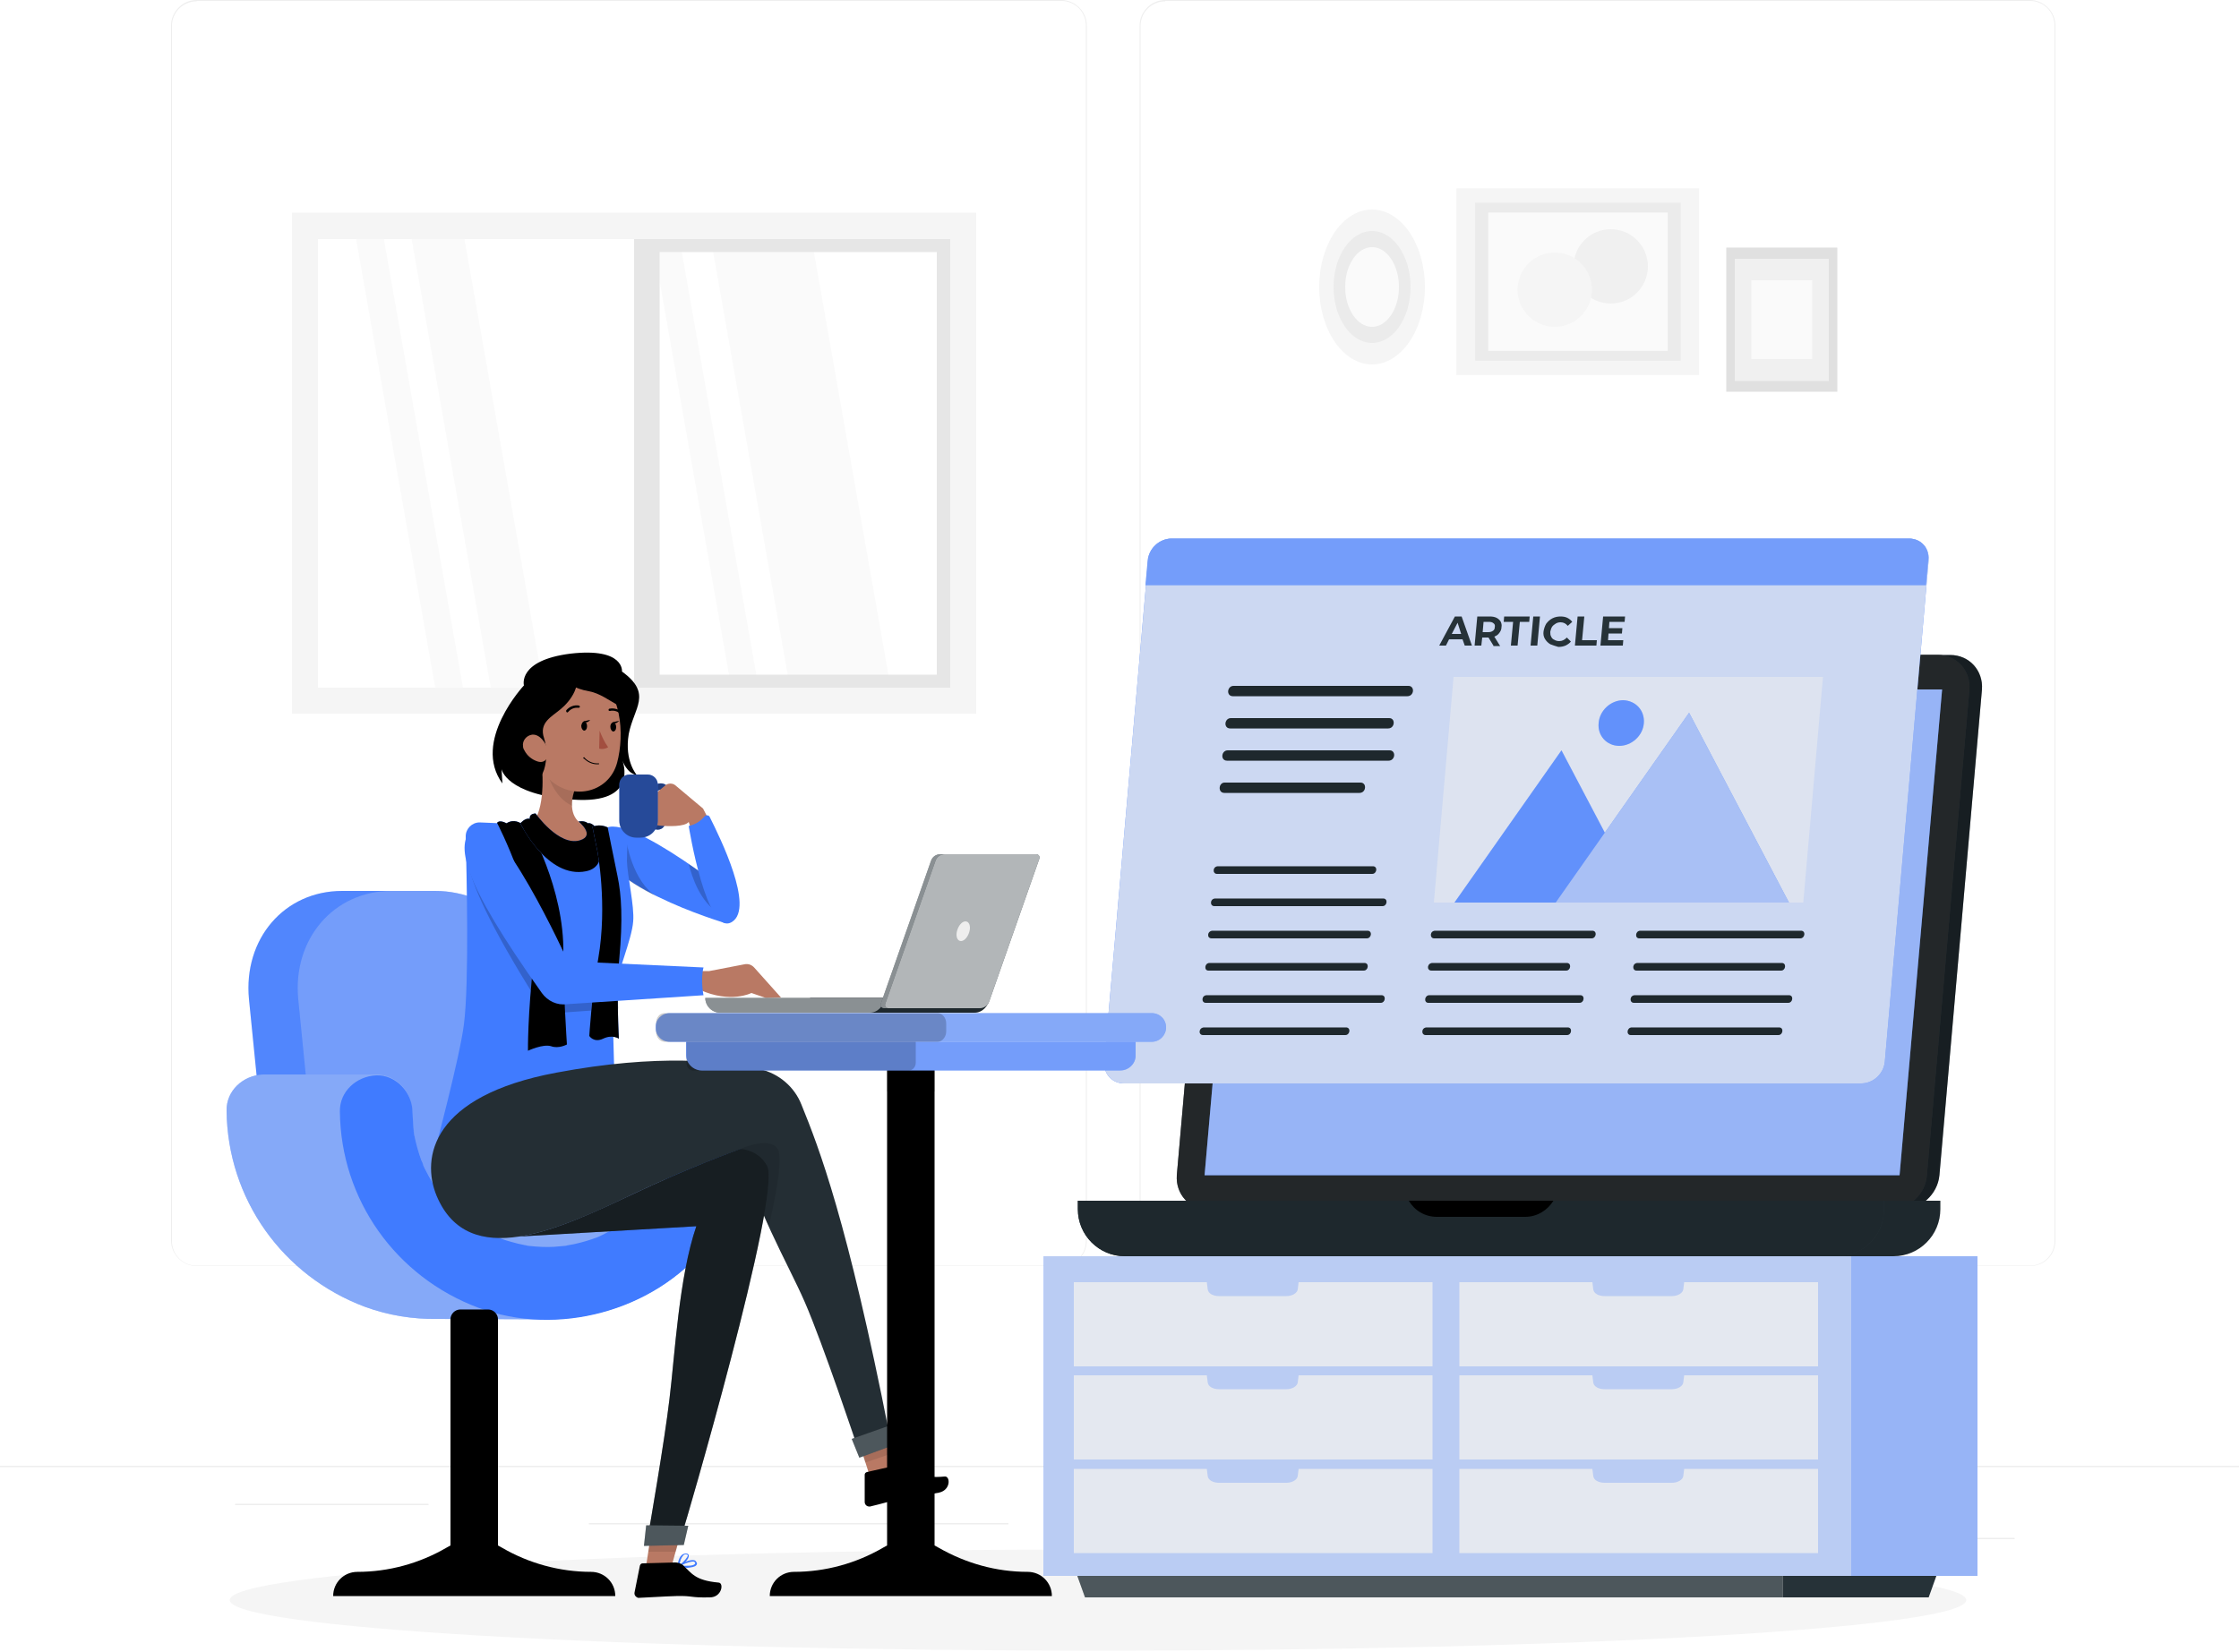 <svg width="500" height="369" viewBox="0 0 500 369" fill="none" xmlns="http://www.w3.org/2000/svg">
<path d="M449.9 343.5H416.8V343.8H449.9V343.5Z" fill="#EEEEEE"/>
<path d="M331.2 346.3H322.5V346.6H331.2V346.3Z" fill="#EEEEEE"/>
<path d="M415.8 334.3H396.6V334.6H415.8V334.3Z" fill="#EEEEEE"/>
<path d="M95.7 335.9H52.5V336.2H95.7V335.9Z" fill="#EEEEEE"/>
<path d="M110.9 335.9H104.6V336.2H110.9V335.9Z" fill="#EEEEEE"/>
<path d="M225.2 340.2H131.5V340.5H225.2V340.2Z" fill="#EEEEEE"/>
<path d="M237 282.8H43.9C40.8 282.8 38.2 280.2 38.2 277.1V5.7C38.2 2.6 40.8 0 43.9 0H237C240.1 0 242.7 2.6 242.7 5.7V277.1C242.7 280.3 240.2 282.8 237 282.8ZM43.9 0.3C40.9 0.3 38.4 2.7 38.4 5.8V277.2C38.4 280.2 40.8 282.7 43.9 282.7H237C240 282.7 242.5 280.3 242.5 277.2V5.7C242.5 2.7 240.1 0.2 237 0.2H43.9V0.3Z" fill="#EEEEEE"/>
<path d="M453.3 282.8H260.2C257.1 282.8 254.5 280.2 254.5 277.1V5.7C254.5 2.6 257.1 0 260.2 0H453.3C456.4 0 459 2.6 459 5.7V277.1C459 280.3 456.5 282.8 453.3 282.8ZM260.2 0.3C257.2 0.3 254.7 2.7 254.7 5.8V277.2C254.7 280.2 257.1 282.7 260.2 282.7H453.3C456.3 282.7 458.8 280.3 458.8 277.2V5.7C458.8 2.7 456.4 0.2 453.3 0.2H260.2V0.3Z" fill="#EEEEEE"/>
<path d="M500 327.4H0V327.7H500V327.4Z" fill="#EEEEEE"/>
<path d="M176.6 154.7H199.1L181 52H158.5L176.6 154.7Z" fill="#FAFAFA"/>
<path d="M163.5 154.7H169.6L151.5 52H145.4L163.5 154.7Z" fill="#FAFAFA"/>
<path d="M97.7 156.5H103.9L85.3 51H79.1L97.7 156.5Z" fill="#FAFAFA"/>
<path d="M110.1 156.5H121.9L103.3 51H91.5L110.1 156.5Z" fill="#FAFAFA"/>
<path d="M141.6 50.4H215.1V156.4H141.6V50.4ZM209.2 56.3H147.3V150.7H209.2V56.3Z" fill="#E6E6E6"/>
<path d="M65.2 47.5H218V159.4H65.2V47.5ZM212.1 53.4H71V153.6H212.2V53.4H212.1Z" fill="#F5F5F5"/>
<path d="M379.433 83.769V42.069L325.233 42.069V83.769H379.433Z" fill="#F5F5F5"/>
<path d="M375.333 80.569V45.269L329.433 45.269V80.569H375.333Z" fill="#EBEBEB"/>
<path d="M372.433 78.368V47.468L332.333 47.468V78.368H372.433Z" fill="#FAFAFA"/>
<path d="M359.7 67.8C364.284 67.8 368 64.084 368 59.5C368 54.916 364.284 51.2 359.7 51.2C355.116 51.2 351.4 54.916 351.4 59.5C351.4 64.084 355.116 67.8 359.7 67.8Z" fill="#F0F0F0"/>
<path d="M347.2 73C351.784 73 355.5 69.284 355.5 64.7C355.5 60.116 351.784 56.4 347.2 56.4C342.616 56.4 338.9 60.116 338.9 64.7C338.9 69.284 342.616 73 347.2 73Z" fill="#F5F5F5"/>
<path d="M410.3 55.3H385.5V87.5H410.3V55.3Z" fill="#E0E0E0"/>
<path d="M408.4 57.8H387.4V85.1H408.4V57.8Z" fill="#F0F0F0"/>
<path d="M404.7 62.6H391.1V80.2H404.7V62.6Z" fill="#FAFAFA"/>
<path d="M306.4 81.4C312.917 81.4 318.2 73.655 318.2 64.1C318.2 54.545 312.917 46.8 306.4 46.8C299.883 46.8 294.6 54.545 294.6 64.1C294.6 73.655 299.883 81.4 306.4 81.4Z" fill="#F5F5F5"/>
<path d="M306.4 76.6C311.15 76.6 315 71.004 315 64.1C315 57.197 311.15 51.6 306.4 51.6C301.65 51.6 297.8 57.197 297.8 64.1C297.8 71.004 301.65 76.6 306.4 76.6Z" fill="#EBEBEB"/>
<path d="M306.4 73C309.714 73 312.4 69.015 312.4 64.1C312.4 59.185 309.714 55.2 306.4 55.2C303.086 55.2 300.4 59.185 300.4 64.1C300.4 69.015 303.086 73 306.4 73Z" fill="#FAFAFA"/>
<path d="M245.2 368.7C352.288 368.7 439.1 363.641 439.1 357.4C439.1 351.159 352.288 346.1 245.2 346.1C138.112 346.1 51.3 351.159 51.3 357.4C51.3 363.641 138.112 368.7 245.2 368.7Z" fill="#F5F5F5"/>
<path d="M398.1 356.8H242.3L240.4 351.5H398.1V356.8Z" fill="#263238"/>
<path opacity="0.2" d="M398.1 356.8H242.3L240.4 351.5H398.1V356.8Z" fill="#EEEEEE"/>
<path d="M430.7 356.8H398.1V351.5H432.6L430.7 356.8Z" fill="#263238"/>
<path d="M441.6 280.6H411.4V352H441.6V280.6Z" fill="#407BFF"/>
<path opacity="0.5" d="M441.6 280.6H411.4V352H441.6V280.6Z" fill="#EEEEEE"/>
<path d="M413.4 280.6H233.1V352H413.4V280.6Z" fill="#407BFF"/>
<path opacity="0.7" d="M413.4 280.6H233.1V352H413.4V280.6Z" fill="#EEEEEE"/>
<path opacity="0.8" d="M290 286.4L289.8 288C289.7 288.8 288.6 289.5 287.3 289.5H272.2C270.9 289.5 269.8 288.9 269.7 288L269.5 286.4H239.8V305.2H319.9V286.4H290Z" fill="#EEEEEE"/>
<path opacity="0.8" d="M290 307.2L289.8 308.8C289.7 309.6 288.6 310.3 287.3 310.3H272.2C270.9 310.3 269.8 309.7 269.7 308.8L269.5 307.2H239.8V326H319.9V307.2H290Z" fill="#EEEEEE"/>
<path opacity="0.8" d="M290 328.1L289.8 329.7C289.7 330.5 288.6 331.2 287.3 331.2H272.2C270.9 331.2 269.8 330.6 269.7 329.7L269.5 328.1H239.8V346.9H319.9V328.1H290Z" fill="#EEEEEE"/>
<path opacity="0.8" d="M376.1 286.4L375.9 288C375.8 288.8 374.7 289.5 373.4 289.5H358.3C357 289.5 355.9 288.9 355.8 288L355.6 286.4H325.9V305.2H406V286.4H376.1Z" fill="#EEEEEE"/>
<path opacity="0.8" d="M376.1 307.2L375.9 308.8C375.8 309.6 374.7 310.3 373.4 310.3H358.3C357 310.3 355.9 309.7 355.8 308.8L355.6 307.2H325.9V326H406V307.2H376.1Z" fill="#EEEEEE"/>
<path opacity="0.8" d="M376.1 328.1L375.9 329.7C375.8 330.5 374.7 331.2 373.4 331.2H358.3C357 331.2 355.9 330.6 355.8 329.7L355.6 328.1H325.9V346.9H406V328.1H376.1Z" fill="#EEEEEE"/>
<path d="M424.7 270.2H272.7C268.4 270.2 265.3 266.7 265.6 262.5L275.1 154C275.5 149.7 279.2 146.3 283.5 146.3H435.5C439.8 146.3 442.9 149.8 442.6 154L433.1 262.5C432.7 266.8 428.9 270.2 424.7 270.2Z" fill="#263238"/>
<path opacity="0.4" d="M424.7 270.2H272.7C268.4 270.2 265.3 266.7 265.6 262.5L275.1 154C275.5 149.7 279.2 146.3 283.5 146.3H435.5C439.8 146.3 442.9 149.8 442.6 154L433.1 262.5C432.7 266.8 428.9 270.2 424.7 270.2Z" fill="black"/>
<path d="M421.9 270.2H269.9C265.6 270.2 262.5 266.7 262.8 262.5L272.3 154C272.7 149.7 276.4 146.3 280.7 146.3H432.7C437 146.3 440.1 149.8 439.8 154L430.3 262.5C430 266.8 426.2 270.2 421.9 270.2Z" fill="#263238"/>
<path opacity="0.7" d="M421.9 270.2H269.9C265.6 270.2 262.5 266.7 262.8 262.5L272.3 154C272.7 149.7 276.4 146.3 280.7 146.3H432.7C437 146.3 440.1 149.8 439.8 154L430.3 262.5C430 266.8 426.2 270.2 421.9 270.2Z" fill="#232323"/>
<path d="M424.2 262.5H269L278.5 154H433.7L424.2 262.5Z" fill="#407BFF"/>
<path opacity="0.5" d="M424.2 262.5H269L278.5 154H433.7L424.2 262.5Z" fill="#EEEEEE"/>
<path d="M422.8 280.6H263.8C258 280.6 253.3 275.9 253.3 270.1V268.2H433.3V270.1C433.3 275.9 428.6 280.6 422.8 280.6Z" fill="#263238"/>
<path opacity="0.2" d="M422.8 280.6H263.8C258 280.6 253.3 275.9 253.3 270.1V268.2H433.3V270.1C433.3 275.9 428.6 280.6 422.8 280.6Z" fill="black"/>
<path d="M410.3 280.6H251.2C245.4 280.6 240.7 275.9 240.7 270.1V268.2H420.7V270.1C420.8 275.9 416.1 280.6 410.3 280.6Z" fill="#263238"/>
<path d="M410.3 280.6H251.2C245.4 280.6 240.7 275.9 240.7 270.1V268.2H420.7V270.1C420.8 275.9 416.1 280.6 410.3 280.6Z" fill="#1E282D"/>
<path d="M314.6 268.2C315.9 270.4 318.2 271.8 320.9 271.8H340.6C343.3 271.8 345.6 270.3 346.9 268.2H314.6Z" fill="black"/>
<path d="M415.6 242H251C248.3 242 246.4 239.8 246.6 237.2L256.4 125.1C256.6 122.4 259 120.3 261.7 120.3H426.3C429 120.3 430.9 122.5 430.7 125.1L420.9 237.2C420.6 239.9 418.3 242 415.6 242Z" fill="#407BFF"/>
<path opacity="0.8" d="M415.6 242H251C248.3 242 246.4 239.8 246.6 237.2L256.4 125.1C256.6 122.4 259 120.3 261.7 120.3H426.3C429 120.3 430.9 122.5 430.7 125.1L420.9 237.2C420.6 239.9 418.3 242 415.6 242Z" fill="#EEEEEE"/>
<path d="M426.3 120.3H261.6C258.9 120.3 256.6 122.5 256.3 125.1L255.8 130.7H430.1L430.6 125.1C430.9 122.4 429 120.3 426.3 120.3Z" fill="#407BFF"/>
<path opacity="0.3" d="M426.3 120.3H261.6C258.9 120.3 256.6 122.5 256.3 125.1L255.8 130.7H430.1L430.6 125.1C430.9 122.4 429 120.3 426.3 120.3Z" fill="#EEEEEE"/>
<path d="M326.6 142.8H323.6L322.9 144.2H321.4L324.9 137.7H326.4L328.7 144.2H327.1L326.6 142.8ZM326.3 141.6L325.5 139.1L324.2 141.6H326.3Z" fill="#263238"/>
<path d="M333.5 144.2L332.4 142.4H332.3H331L330.8 144.2H329.3L329.9 137.7H332.7C333.3 137.7 333.8 137.8 334.2 138C334.6 138.2 334.9 138.5 335.1 138.8C335.3 139.2 335.4 139.6 335.3 140.1C335.3 140.6 335.1 141 334.8 141.4C334.5 141.8 334.2 142 333.7 142.2L335 144.3H333.5V144.2ZM333.5 139.2C333.3 139 332.9 138.9 332.5 138.9H331.3L331.1 141.2H332.3C332.8 141.2 333.1 141.1 333.4 140.9C333.7 140.7 333.8 140.4 333.8 140.1C333.9 139.7 333.8 139.4 333.5 139.2Z" fill="#263238"/>
<path d="M337.9 138.9H335.8L335.9 137.7H341.6L341.5 138.9H339.4L338.9 144.2H337.4L337.9 138.9Z" fill="#263238"/>
<path d="M342.4 137.7H343.9L343.3 144.2H341.8L342.4 137.7Z" fill="#263238"/>
<path d="M346.2 143.9C345.7 143.6 345.3 143.2 345 142.7C344.7 142.2 344.6 141.6 344.7 141C344.8 140.4 345 139.8 345.3 139.3C345.7 138.8 346.1 138.4 346.7 138.1C347.3 137.8 347.9 137.7 348.5 137.7C349.1 137.7 349.6 137.8 350 138C350.4 138.2 350.8 138.5 351.1 138.9L350.1 139.8C349.7 139.3 349.2 139 348.5 139C348.1 139 347.7 139.1 347.4 139.3C347.1 139.5 346.8 139.7 346.6 140C346.4 140.3 346.3 140.7 346.2 141.1C346.2 141.5 346.2 141.9 346.4 142.2C346.5 142.5 346.8 142.8 347.1 142.9C347.4 143.1 347.8 143.2 348.2 143.2C348.9 143.2 349.4 142.9 349.9 142.4L350.8 143.3C350.5 143.7 350 144 349.6 144.2C349.1 144.4 348.6 144.5 348 144.5C347.3 144.3 346.7 144.1 346.2 143.9Z" fill="#263238"/>
<path d="M352.3 137.7H353.8L353.3 143H356.6L356.5 144.2H351.7L352.3 137.7Z" fill="#263238"/>
<path d="M362.5 143L362.4 144.2H357.4L358 137.7H362.9L362.8 138.9H359.4L359.3 140.3H362.3L362.2 141.5H359.2L359.1 143H362.5Z" fill="#263238"/>
<path d="M320.3 209.6C332 209.6 343.7 209.6 355.4 209.6C356.5 209.6 356.7 207.9 355.6 207.9C343.9 207.9 332.2 207.9 320.5 207.9C319.3 207.9 319.2 209.6 320.3 209.6Z" fill="#263238"/>
<path d="M319.7 216.8C329.7 216.8 339.7 216.8 349.7 216.8C350.8 216.8 351 215.1 349.9 215.1C339.9 215.1 329.9 215.1 319.9 215.1C318.7 215.1 318.5 216.8 319.7 216.8Z" fill="#263238"/>
<path d="M319 224C330.2 224 341.4 224 352.7 224C353.8 224 354 222.3 352.9 222.3C341.7 222.3 330.5 222.3 319.2 222.3C318.1 222.3 317.9 224 319 224Z" fill="#263238"/>
<path d="M318.4 231.2C328.9 231.2 339.4 231.2 349.9 231.2C351 231.2 351.2 229.5 350.1 229.5C339.6 229.5 329.1 229.5 318.6 229.5C317.4 229.5 317.3 231.2 318.4 231.2Z" fill="#263238"/>
<path d="M270.6 209.6C282.1 209.6 293.7 209.6 305.2 209.6C306.3 209.6 306.5 207.9 305.4 207.9C293.9 207.9 282.3 207.9 270.8 207.9C269.6 207.9 269.4 209.6 270.6 209.6Z" fill="#263238"/>
<path d="M269.9 216.8C281.4 216.8 293 216.8 304.5 216.8C305.6 216.8 305.8 215.1 304.7 215.1C293.2 215.1 281.6 215.1 270.1 215.1C269 215.1 268.8 216.8 269.9 216.8Z" fill="#263238"/>
<path d="M269.3 224C282.3 224 295.3 224 308.3 224C309.4 224 309.6 222.3 308.5 222.3C295.5 222.3 282.5 222.3 269.5 222.3C268.3 222.3 268.2 224 269.3 224Z" fill="#263238"/>
<path d="M268.7 231.2C279.3 231.2 289.8 231.2 300.4 231.2C301.5 231.2 301.7 229.5 300.6 229.5C290 229.5 279.5 229.5 268.9 229.5C267.7 229.5 267.5 231.2 268.7 231.2Z" fill="#263238"/>
<path d="M271.8 195.2C283.3 195.2 294.9 195.2 306.4 195.2C307.5 195.2 307.7 193.5 306.6 193.5C295.1 193.5 283.5 193.5 272 193.5C270.8 193.5 270.7 195.2 271.8 195.2Z" fill="#263238"/>
<path d="M271.2 202.4C283.7 202.4 296.2 202.4 308.7 202.4C309.8 202.4 310 200.7 308.9 200.7C296.4 200.7 283.9 200.7 271.4 200.7C270.2 200.7 270.1 202.4 271.2 202.4Z" fill="#263238"/>
<path d="M366.1 209.6C378.1 209.6 390 209.6 402 209.6C403.1 209.6 403.3 207.9 402.2 207.9C390.2 207.9 378.3 207.9 366.3 207.9C365.2 207.9 365 209.6 366.1 209.6Z" fill="#263238"/>
<path d="M365.5 216.8C376.2 216.8 387 216.8 397.7 216.8C398.8 216.8 399 215.1 397.9 215.1C387.2 215.1 376.4 215.1 365.7 215.1C364.5 215.1 364.4 216.8 365.5 216.8Z" fill="#263238"/>
<path d="M364.9 224C376.4 224 387.8 224 399.3 224C400.4 224 400.6 222.3 399.5 222.3C388 222.3 376.6 222.3 365.1 222.3C363.9 222.3 363.8 224 364.9 224Z" fill="#263238"/>
<path d="M364.2 231.2C375.2 231.2 386.2 231.2 397.1 231.2C398.2 231.2 398.4 229.5 397.3 229.5C386.3 229.5 375.3 229.5 364.4 229.5C363.3 229.5 363.1 231.2 364.2 231.2Z" fill="#263238"/>
<path d="M275.3 155.5C288.3 155.5 301.3 155.5 314.3 155.5C315.8 155.5 316 153.2 314.5 153.2C301.5 153.2 288.5 153.2 275.5 153.2C274 153.2 273.8 155.5 275.3 155.5Z" fill="#263238"/>
<path d="M274.7 162.7C286.5 162.7 298.3 162.7 310 162.7C311.5 162.7 311.7 160.4 310.2 160.4C298.4 160.4 286.6 160.4 274.9 160.4C273.4 160.4 273.2 162.7 274.7 162.7Z" fill="#263238"/>
<path d="M274 169.9C286 169.9 298 169.9 310.1 169.9C311.6 169.9 311.8 167.6 310.3 167.6C298.3 167.6 286.3 167.6 274.2 167.6C272.7 167.6 272.5 169.9 274 169.9Z" fill="#263238"/>
<path d="M273.4 177.1C283.5 177.1 293.5 177.1 303.6 177.1C305.1 177.1 305.3 174.8 303.8 174.8C293.7 174.8 283.7 174.8 273.6 174.8C272.1 174.7 271.9 177.1 273.4 177.1Z" fill="#263238"/>
<g opacity="0.2">
<path d="M275.3 155.5C288.3 155.5 301.3 155.5 314.3 155.5C315.8 155.5 316 153.2 314.5 153.2C301.5 153.2 288.5 153.2 275.5 153.2C274 153.2 273.8 155.5 275.3 155.5Z" fill="black"/>
<path d="M274.7 162.7C286.5 162.7 298.3 162.7 310 162.7C311.5 162.7 311.7 160.4 310.2 160.4C298.4 160.4 286.6 160.4 274.9 160.4C273.4 160.4 273.2 162.7 274.7 162.7Z" fill="black"/>
<path d="M274 169.9C286 169.9 298 169.9 310.1 169.9C311.6 169.9 311.8 167.6 310.3 167.6C298.3 167.6 286.3 167.6 274.2 167.6C272.7 167.6 272.5 169.9 274 169.9Z" fill="black"/>
<path d="M273.4 177.1C283.5 177.1 293.5 177.1 303.6 177.1C305.1 177.1 305.3 174.8 303.8 174.8C293.7 174.8 283.7 174.8 273.6 174.8C272.1 174.7 271.9 177.1 273.4 177.1Z" fill="black"/>
</g>
<g opacity="0.2">
<path d="M320.3 209.6C332 209.6 343.7 209.6 355.4 209.6C356.5 209.6 356.7 207.9 355.6 207.9C343.9 207.9 332.2 207.9 320.5 207.9C319.3 207.9 319.2 209.6 320.3 209.6Z" fill="black"/>
</g>
<g opacity="0.2">
<path d="M319.7 216.8C329.7 216.8 339.7 216.8 349.7 216.8C350.8 216.8 351 215.1 349.9 215.1C339.9 215.1 329.9 215.1 319.9 215.1C318.7 215.1 318.5 216.8 319.7 216.8Z" fill="black"/>
</g>
<g opacity="0.2">
<path d="M319 224C330.2 224 341.4 224 352.7 224C353.8 224 354 222.3 352.9 222.3C341.7 222.3 330.5 222.3 319.2 222.3C318.1 222.3 317.9 224 319 224Z" fill="black"/>
</g>
<g opacity="0.2">
<path d="M318.4 231.2C328.9 231.2 339.4 231.2 349.9 231.2C351 231.2 351.2 229.5 350.1 229.5C339.6 229.5 329.1 229.5 318.6 229.5C317.4 229.5 317.3 231.2 318.4 231.2Z" fill="black"/>
</g>
<g opacity="0.2">
<path d="M270.6 209.6C282.1 209.6 293.7 209.6 305.2 209.6C306.3 209.6 306.5 207.9 305.4 207.9C293.9 207.9 282.3 207.9 270.8 207.9C269.6 207.9 269.4 209.6 270.6 209.6Z" fill="black"/>
</g>
<g opacity="0.2">
<path d="M269.9 216.8C281.4 216.8 293 216.8 304.5 216.8C305.6 216.8 305.8 215.1 304.7 215.1C293.2 215.1 281.6 215.1 270.1 215.1C269 215.1 268.8 216.8 269.9 216.8Z" fill="black"/>
</g>
<g opacity="0.2">
<path d="M269.3 224C282.3 224 295.3 224 308.3 224C309.4 224 309.6 222.3 308.5 222.3C295.5 222.3 282.5 222.3 269.5 222.3C268.3 222.3 268.2 224 269.3 224Z" fill="black"/>
</g>
<g opacity="0.2">
<path d="M268.7 231.2C279.3 231.2 289.8 231.2 300.4 231.2C301.5 231.2 301.7 229.5 300.6 229.5C290 229.5 279.5 229.5 268.9 229.5C267.7 229.5 267.5 231.2 268.7 231.2Z" fill="black"/>
</g>
<g opacity="0.2">
<path d="M271.8 195.2C283.3 195.2 294.9 195.2 306.4 195.2C307.5 195.2 307.7 193.5 306.6 193.5C295.1 193.5 283.5 193.5 272 193.5C270.8 193.5 270.7 195.2 271.8 195.2Z" fill="black"/>
</g>
<g opacity="0.2">
<path d="M271.2 202.4C283.7 202.4 296.2 202.4 308.7 202.4C309.8 202.4 310 200.7 308.9 200.7C296.4 200.7 283.9 200.7 271.4 200.7C270.2 200.7 270.1 202.4 271.2 202.4Z" fill="black"/>
</g>
<g opacity="0.2">
<path d="M366.1 209.6C378.1 209.6 390 209.6 402 209.6C403.1 209.6 403.3 207.9 402.2 207.9C390.2 207.9 378.3 207.9 366.3 207.9C365.2 207.9 365 209.6 366.1 209.6Z" fill="black"/>
</g>
<g opacity="0.2">
<path d="M365.5 216.8C376.2 216.8 387 216.8 397.7 216.8C398.8 216.8 399 215.1 397.9 215.1C387.2 215.1 376.4 215.1 365.7 215.1C364.5 215.1 364.4 216.8 365.5 216.8Z" fill="black"/>
</g>
<g opacity="0.2">
<path d="M364.9 224C376.4 224 387.8 224 399.3 224C400.4 224 400.6 222.3 399.5 222.3C388 222.3 376.6 222.3 365.1 222.3C363.9 222.3 363.8 224 364.9 224Z" fill="black"/>
</g>
<g opacity="0.2">
<path d="M364.2 231.2C375.2 231.2 386.2 231.2 397.1 231.2C398.2 231.2 398.4 229.5 397.3 229.5C386.3 229.5 375.3 229.5 364.4 229.5C363.3 229.5 363.1 231.2 364.2 231.2Z" fill="black"/>
</g>
<path opacity="0.5" d="M320.2 201.6H402.7L407.1 151.2H324.6L320.2 201.6Z" fill="#EEEEEE"/>
<path d="M348.7 167.6L324.8 201.6H366.6L348.7 167.6Z" fill="#407BFF"/>
<path opacity="0.2" d="M348.7 167.6L324.8 201.6H366.6L348.7 167.6Z" fill="#EEEEEE"/>
<path d="M377.2 159.2L347.4 201.6H399.5L377.2 159.2Z" fill="#407BFF"/>
<path opacity="0.6" d="M377.2 159.2L347.4 201.6H399.5L377.2 159.2Z" fill="#EEEEEE"/>
<path d="M367.1 161.5C366.9 164.3 364.4 166.6 361.6 166.6C358.8 166.6 356.7 164.3 357 161.5C357.2 158.7 359.7 156.4 362.5 156.4C365.3 156.5 367.3 158.7 367.1 161.5Z" fill="#407BFF"/>
<path opacity="0.2" d="M367.1 161.5C366.9 164.3 364.4 166.6 361.6 166.6C358.8 166.6 356.7 164.3 357 161.5C357.2 158.7 359.7 156.4 362.5 156.4C365.3 156.5 367.3 158.7 367.1 161.5Z" fill="#EEEEEE"/>
<path d="M82.9 276.4H120.7L112.9 223.2C110.9 209.8 99.1 199 86.2 199H76.4C63.5 199 54.3 209.7 55.6 223.2L58.6 253.2L82.9 276.4Z" fill="#407BFF"/>
<path opacity="0.1" d="M82.9 276.4H120.7L112.9 223.2C110.9 209.8 99.1 199 86.2 199H76.4C63.5 199 54.3 209.7 55.6 223.2L58.6 253.2L82.9 276.4Z" fill="#EEEEEE"/>
<path d="M131.8 276.4H71.9L66.6 223.2C65.3 209.8 74.5 199 87.4 199H97.2C110.1 199 122 209.7 123.9 223.2L131.8 276.4Z" fill="#407BFF"/>
<path opacity="0.3" d="M131.8 276.4H71.9L66.6 223.2C65.3 209.8 74.5 199 87.4 199H97.2C110.1 199 122 209.7 123.9 223.2L131.8 276.4Z" fill="#EEEEEE"/>
<path d="M122.4 294.7C135.8 294.6 149.3 288.7 157.8 278.2C164.8 269.6 168.7 259.3 168.8 248.2C168.8 244 165 239.9 160.7 240.1H135.4C131 240.3 127.3 243.7 127.3 248.2C127.3 249.1 127.3 250 127.2 250.9C127.2 251.4 126.8 253.4 127 252.5C126.6 254.3 126.3 256.1 125.7 257.9C125.5 258.5 125.3 259.2 125 259.8C125.1 259.4 124.5 261 124.3 261.4C123.5 263 122.5 264.6 121.5 266.1C121.5 266.2 121.4 266.3 121.2 266.5C121.1 266.7 120.8 267 120.8 267C120.2 267.7 119.7 268.3 119.1 268.9C118.4 269.6 117.8 270.3 117 270.9C116.7 271.2 116.4 271.5 116 271.7C115.9 271.8 115.4 272.1 115.2 272.3C114.8 272.6 114 273.2 113.8 273.3C113.1 273.8 112.3 274.2 111.6 274.6C111 275 110.3 275.3 109.7 275.6C108.4 274.9 107 274.3 105.7 273.4C105 272.9 104.3 272.4 103.6 271.9C105.1 272.9 103.2 271.5 102.7 271.2C101.3 269.9 99.9 268.6 98.7 267.1C98.6 267 98.5 266.8 98.4 266.7C98.6 266.9 97.8 265.9 97.7 265.7C97.2 264.9 96.6 264.1 96.2 263.3C95.7 262.5 95.3 261.6 94.8 260.7C94.6 260.3 94.4 259.9 94.3 259.5C95.1 261.3 94.3 259.3 94.1 259C93.4 257.1 92.9 255.2 92.5 253.3C92.4 252.9 92.4 252.4 92.3 252C92.7 253.9 92.3 251.9 92.3 251.5C92.2 250.4 92.2 249.2 92.1 248.1C92.1 243.9 88.4 239.8 84 240H58.7C54.3 240.2 50.5 243.6 50.6 248.1C50.8 267.8 63.1 285 81.5 291.9C86.7 293.8 92.2 294.7 97.7 294.6L122.4 294.7Z" fill="#407BFF"/>
<path opacity="0.4" d="M122.4 294.7C135.8 294.6 149.3 288.7 157.8 278.2C164.8 269.6 168.7 259.3 168.8 248.2C168.8 244 165 239.9 160.7 240.1H135.4C131 240.3 127.3 243.7 127.3 248.2C127.3 249.1 127.3 250 127.2 250.9C127.2 251.4 126.8 253.4 127 252.5C126.6 254.3 126.3 256.1 125.7 257.9C125.5 258.5 125.3 259.2 125 259.8C125.1 259.4 124.5 261 124.3 261.4C123.5 263 122.5 264.6 121.5 266.1C121.5 266.2 121.4 266.3 121.2 266.5C121.1 266.7 120.8 267 120.8 267C120.2 267.7 119.7 268.3 119.1 268.9C118.4 269.6 117.8 270.3 117 270.9C116.7 271.2 116.4 271.5 116 271.7C115.9 271.8 115.4 272.1 115.2 272.3C114.8 272.6 114 273.2 113.8 273.3C113.1 273.8 112.3 274.2 111.6 274.6C111 275 110.3 275.3 109.7 275.6C108.4 274.9 107 274.3 105.7 273.4C105 272.9 104.3 272.4 103.6 271.9C105.1 272.9 103.2 271.5 102.7 271.2C101.3 269.9 99.9 268.6 98.7 267.1C98.6 267 98.5 266.8 98.4 266.7C98.6 266.9 97.8 265.9 97.7 265.7C97.2 264.9 96.6 264.1 96.2 263.3C95.7 262.5 95.3 261.6 94.8 260.7C94.6 260.3 94.4 259.9 94.3 259.5C95.1 261.3 94.3 259.3 94.1 259C93.4 257.1 92.9 255.2 92.5 253.3C92.4 252.9 92.4 252.4 92.3 252C92.7 253.9 92.3 251.9 92.3 251.5C92.2 250.4 92.2 249.2 92.1 248.1C92.1 243.9 88.4 239.8 84 240H58.7C54.3 240.2 50.5 243.6 50.6 248.1C50.8 267.8 63.1 285 81.5 291.9C86.7 293.8 92.2 294.7 97.7 294.6L122.4 294.7Z" fill="#EEEEEE"/>
<path d="M152.6 248.2C152.6 249.1 152.6 250 152.5 250.9C152.5 251.5 152.1 253.9 152.4 252.1C152 254.1 151.6 256 151 257.9C150.7 258.7 150.4 259.5 150.1 260.4C150.8 258.7 149.8 260.9 149.6 261.4C148.8 263 147.8 264.6 146.8 266.1C146.7 266.3 145.9 267.4 146.5 266.6C147.1 265.7 146.3 266.8 146.1 267C145.5 267.7 145 268.3 144.4 268.9C143.7 269.6 143.1 270.3 142.3 270.9C142 271.2 141.7 271.5 141.3 271.7C141.1 271.8 139.7 272.9 140.6 272.3C141.4 271.7 139.3 273.2 139.1 273.3C138.4 273.8 137.6 274.2 136.9 274.6C136.1 275 135.4 275.4 134.6 275.8C134.4 275.9 133.1 276.5 134.1 276.1C135.2 275.6 133.5 276.3 133.3 276.4C131.7 277 130 277.5 128.2 277.9C127.7 278 125.2 278.4 127.1 278.2C126 278.3 124.8 278.4 123.7 278.5C121.9 278.6 120.1 278.5 118.2 278.3C117.8 278.3 116.7 278 118.4 278.3C118 278.2 117.5 278.2 117.1 278.1C116.1 277.9 115.2 277.7 114.2 277.4C113.4 277.2 112.5 276.9 111.7 276.6C111.3 276.5 110.9 276.3 110.5 276.1C109.4 275.7 111.7 276.7 110.6 276.2C109 275.3 107.3 274.6 105.8 273.6C105.1 273.1 104.4 272.6 103.7 272.1C105.2 273.1 103.3 271.7 102.8 271.4C101.4 270.1 100 268.8 98.8 267.3C98.5 267 98.3 266.6 98 266.3C99.2 267.8 97.9 266.1 97.7 265.9C97.2 265.1 96.6 264.3 96.2 263.5C95.7 262.7 95.3 261.8 94.8 260.9C94.6 260.5 94.4 260.1 94.3 259.7C95.1 261.5 94.3 259.5 94.1 259.2C93.4 257.3 92.9 255.4 92.5 253.5C92.4 253.1 92.4 252.6 92.3 252.2C92.7 254.1 92.3 252.1 92.3 251.7C92.2 250.6 92.2 249.4 92.1 248.3C92.1 244.1 88.4 240 84 240.2C79.6 240.4 75.8 243.8 75.9 248.3C76.1 268 88.4 285.2 106.8 292.1C124.5 298.7 145.9 292.9 157.8 278.3C164.8 269.7 168.7 259.4 168.8 248.3C168.8 244.1 165 240 160.7 240.2C156.3 240.3 152.6 243.7 152.6 248.2Z" fill="#407BFF"/>
<path d="M112.1 345.7L111.2 345.2V294.7C111.2 293.5 110.2 292.5 109 292.5H102.8C101.6 292.5 100.6 293.5 100.6 294.7V345.2L99.7 345.7C93.7 349.2 86.8 351.1 79.8 351.1C76.8 351.1 74.4 353.5 74.4 356.5H137.4C137.4 353.5 135 351.1 132 351.1C125 351.1 118.1 349.2 112.1 345.7Z" fill="black"/>
<path opacity="0.2" d="M111.2 300.1V294.7C111.2 293.5 110.2 292.5 109 292.5H102.8C101.6 292.5 100.6 293.5 100.6 294.7V300.1H111.2Z" fill="black"/>
<path d="M117 153.1C117 153.1 105.3 165.6 112.2 175L112 171.8C112 171.8 113 177.5 127.9 178.6C142.9 179.7 139 169.9 139 169.9C139 169.9 140 172.8 142.2 173.1C142.2 173.1 139.4 170 140.4 164C141.5 158.1 145.8 155 138.9 150C138.9 150 139.5 144.6 127.4 146C115.5 147.5 117 153.1 117 153.1Z" fill="black"/>
<path d="M146.6 185.3C144.5 185 143.1 182 143.4 179.7C143.7 177.4 145.8 174.7 147.9 175C148.5 175.1 148.8 175.4 149 175.6C149.6 176.4 149.4 177.7 149.2 179.4C149.2 179.7 149.1 180.1 149.1 180.4C149.1 180.7 149 181.1 149 181.4C148.8 183.1 148.7 184.4 147.9 185C147.6 185.2 147.1 185.4 146.6 185.3ZM147.7 176.4C146.9 176.3 145.1 177.6 144.8 179.8C144.5 182 145.9 183.7 146.7 183.8C146.8 183.8 146.8 183.8 146.8 183.8C147.1 183.6 147.3 182.2 147.4 181.2C147.4 180.9 147.5 180.5 147.5 180.2C147.5 179.8 147.6 179.5 147.6 179.2C147.7 178.1 147.9 176.8 147.7 176.5C147.8 176.5 147.8 176.4 147.7 176.4Z" fill="#407BFF"/>
<g opacity="0.5">
<path d="M146.6 185.3C144.5 185 143.1 182 143.4 179.7C143.7 177.4 145.8 174.7 147.9 175C148.5 175.1 148.8 175.4 149 175.6C149.6 176.4 149.4 177.7 149.2 179.4C149.2 179.7 149.1 180.1 149.1 180.4C149.1 180.7 149 181.1 149 181.4C148.8 183.1 148.7 184.4 147.9 185C147.6 185.2 147.1 185.4 146.6 185.3ZM147.7 176.4C146.9 176.3 145.1 177.6 144.8 179.8C144.5 182 145.9 183.7 146.7 183.8C146.8 183.8 146.8 183.8 146.8 183.8C147.1 183.6 147.3 182.2 147.4 181.2C147.4 180.9 147.5 180.5 147.5 180.2C147.5 179.8 147.6 179.5 147.6 179.2C147.7 178.1 147.9 176.8 147.7 176.5C147.8 176.5 147.8 176.4 147.7 176.4Z" fill="black"/>
</g>
<path d="M163.5 200.1C163.5 200.1 136.4 178.4 134.2 186.4C131.1 197.1 162 206.2 162 206.2C162 206.2 164.8 206.6 163.5 200.1Z" fill="#407BFF"/>
<path opacity="0.2" d="M160.5 203.9C163.2 205.4 162.8 202.3 161.7 198.7C159.9 197.3 157.1 195.2 153.8 193C154.5 195.8 156.4 201.6 160.5 203.9Z" fill="black"/>
<path opacity="0.2" d="M139.5 186.9L137.9 189.4V194.7C140.3 196.8 143.5 198.7 146.8 200.3C141.2 197.2 139.8 187.5 139.8 187.5L139.5 186.9Z" fill="black"/>
<path d="M107.1 183.7C105.4 183.7 104 185.1 104 186.8C104.2 195.4 104.8 219.4 103.6 228.8C102.7 236.1 97 257.4 97 257.4L137.2 239.5C137.2 239.5 136.6 226.1 137.2 221.7C137.7 217.6 141.1 209.9 141.4 205.8C141.7 202.4 140.1 195.7 140 192.3C140 191.1 140.1 188.5 140.2 186.8C140.3 185.9 139.5 185.1 138.6 185L107.1 183.7Z" fill="#407BFF"/>
<path d="M197.1 316.2L199.8 328L194.1 329.3L190.6 318.3L197.1 316.2Z" fill="#B97964"/>
<path d="M201.6 328C201.5 328 201.5 328 201.4 327.9C201.4 327.8 201.4 327.8 201.4 327.7C201.5 327.6 203.5 325.8 204.6 325.8C204.8 325.8 205 325.9 205.2 326.1C205.4 326.3 205.5 326.5 205.4 326.8C205.2 327.2 204.4 327.6 203.6 327.7C202.9 327.9 202.3 327.9 201.6 328ZM202 327.7C203.3 327.6 204.9 327.2 205.1 326.7C205.1 326.6 205.2 326.5 205 326.4C204.9 326.3 204.8 326.2 204.6 326.3C204.5 326.3 204.4 326.3 204.3 326.3C203.5 326.5 202.7 327 202 327.7Z" fill="#407BFF"/>
<path d="M201.5 328C201.4 328 201.4 327.9 201.4 327.9C201.4 327.8 201.2 326 201.8 325.1C202 324.8 202.3 324.7 202.6 324.6C203 324.5 203.2 324.7 203.3 324.9C203.6 325.6 202.4 327.4 201.7 327.9C201.7 327.9 201.7 327.9 201.6 327.9C201.6 328 201.5 328 201.5 328ZM202.6 325C202.4 325 202.2 325.2 202.1 325.3C201.7 326 201.6 326.7 201.7 327.5C202.4 326.8 203.2 325.5 203 325.1C203 325 203 324.9 202.6 325Z" fill="#407BFF"/>
<path d="M200.7 327.2L193.6 328.8C193.3 328.9 193.1 329.1 193.1 329.4V335.5C193.1 336 193.5 336.5 194.1 336.5C194.2 336.5 194.2 336.5 194.3 336.5C196.9 335.9 199.1 335.2 202.3 334.5C206.1 333.6 205.2 334.3 209.7 333.4C212.4 332.8 212.2 329.7 211 329.8C205.6 330.3 204.8 328.9 202.3 327.5C201.9 327.1 201.3 327.1 200.7 327.2Z" fill="black"/>
<path opacity="0.1" d="M199 324.7L197.1 316.2L190.6 318.3L193.2 326.7L199 324.7Z" fill="black"/>
<path d="M97.5 267.1C94 258.6 96.4 244.8 124.2 239.6C147 235.3 161.8 237 169.7 238.8C173.9 239.8 177.4 242.7 179 246.8C182.9 256.4 189.2 272.6 198.6 320.3L191.5 323.3C191.5 323.3 183.8 300.2 179.7 290.8C176 282.3 168.1 268.9 165.6 256.6C165.6 256.6 154.7 260.4 141.4 266.7C124.9 274.6 104.6 284 97.5 267.1Z" fill="#242E34"/>
<path d="M190.2 321.4L191.9 325.6L199.8 322.7L199 318.3L190.2 321.4Z" fill="#263238"/>
<path opacity="0.2" d="M190.2 321.4L191.9 325.6L199.8 322.7L199 318.3L190.2 321.4Z" fill="#EEEEEE"/>
<path opacity="0.1" d="M165.4 256.6C165.5 256.5 165.6 256.5 165.6 256.5C166.8 262.3 169.1 268.3 171.7 273.9C173.2 267.4 175 258.3 173.6 256.5C171.6 253.8 165.4 256.6 165.4 256.6Z" fill="black"/>
<path d="M146.1 337.9L144.3 349.7H150L153.2 338.3L146.1 337.9Z" fill="#B97964"/>
<path d="M151.5 350C151.4 350 151.4 349.9 151.4 349.9C151.4 349.8 151.4 349.8 151.5 349.7C151.6 349.6 153.9 348.2 155 348.5C155.2 348.5 155.4 348.7 155.5 348.9C155.7 349.1 155.7 349.4 155.5 349.6C155.2 350 154.4 350.1 153.5 350.2C152.9 350.1 152.2 350.1 151.5 350ZM152 349.7C153.3 349.8 154.9 349.8 155.2 349.3C155.2 349.2 155.3 349.1 155.2 349C155.1 348.9 155 348.8 154.9 348.8C154.8 348.8 154.7 348.8 154.6 348.8C153.7 348.9 152.8 349.3 152 349.7Z" fill="#407BFF"/>
<path d="M151.4 350L151.3 349.9C151.3 349.8 151.4 348 152.3 347.3C152.5 347.1 152.9 347 153.2 347C153.6 347 153.8 347.2 153.8 347.4C154 348.2 152.4 349.7 151.6 350C151.6 350 151.6 350 151.5 350H151.4ZM153.1 347.2C152.9 347.2 152.7 347.3 152.6 347.4C152.1 348 151.8 348.7 151.8 349.5C152.6 349 153.6 347.8 153.6 347.4C153.5 347.3 153.5 347.2 153.1 347.2Z" fill="#407BFF"/>
<path d="M150.8 349L143.5 349.2C143.2 349.2 143 349.4 142.9 349.7L141.7 355.7C141.6 356.2 141.9 356.7 142.5 356.9C142.6 356.9 142.6 356.9 142.7 356.9C145.3 356.8 147.7 356.6 151 356.5C154.9 356.4 153.9 356.9 158.5 356.8C161.2 356.8 161.7 353.6 160.5 353.5C155.1 353 154.5 351.4 152.4 349.5C151.9 349.2 151.4 349 150.8 349Z" fill="black"/>
<path opacity="0.1" d="M150.9 346.6L153.2 338.3L146.1 337.9L144.8 346.6H150.9Z" fill="black"/>
<path d="M171.3 260.4C169.9 257.9 167.7 256.9 165.4 256.6C163.8 257.2 153.6 260.9 141.4 266.7C133.1 270.6 123.9 275 115.9 276.2L155.5 273.9C151.6 285.2 150.7 302.8 149.5 312.5C148.4 321.9 144.9 342 144.9 342H152.5C152.6 342 174.7 266.6 171.3 260.4Z" fill="#263238"/>
<path opacity="0.4" d="M171.3 260.4C169.9 257.9 167.7 256.9 165.4 256.6C163.8 257.2 153.6 260.9 141.4 266.7C133.1 270.6 123.9 275 115.9 276.2L155.5 273.9C151.6 285.2 150.7 302.8 149.5 312.5C148.4 321.9 144.9 342 144.9 342H152.5C152.6 342 174.7 266.6 171.3 260.4Z" fill="black"/>
<path d="M144.3 340.7L143.8 345.3L152.7 345.1L153.7 340.8L144.3 340.7Z" fill="#263238"/>
<path opacity="0.2" d="M144.3 340.7L143.8 345.3L152.7 345.1L153.7 340.8L144.3 340.7Z" fill="#EEEEEE"/>
<path d="M158.6 183.7L157 180.6L150.8 175.4C150.2 174.9 149.2 174.9 148.6 175.4L145.5 178C145 178.4 144.8 179.1 144.9 179.7L145.6 183C145.8 183.8 146.4 184.3 147.2 184.4C149.2 184.6 152.9 184.7 153.8 183.6L154.7 186.3L158.6 183.7Z" fill="#B97964"/>
<path d="M143 187.1H142.1C140 187.1 138.3 185.4 138.3 183.3V175.3C138.3 174 139.3 173 140.6 173H144.6C145.9 173 146.9 174 146.9 175.3V183.3C146.9 185.4 145.2 187.1 143 187.1Z" fill="#407BFF"/>
<path opacity="0.4" d="M143 187.1H142.1C140 187.1 138.3 185.4 138.3 183.3V175.3C138.3 174 139.3 173 140.6 173H144.6C145.9 173 146.9 174 146.9 175.3V183.3C146.9 185.4 145.2 187.1 143 187.1Z" fill="black"/>
<path d="M120.9 169.9C121.4 174.2 121.5 181.9 118.3 184.5C118.3 184.5 121.7 188 128.6 191.8C133.6 188.3 131.4 184.7 131.4 184.7C127.4 183.6 127.2 179.7 128.3 176.5L120.9 169.9Z" fill="#B97964"/>
<path opacity="0.1" d="M128.3 176.4L123.3 171.9L122.2 172.5C122.2 172.5 123.5 178.1 127.8 180C127.7 178.9 127.9 177.6 128.3 176.4Z" fill="black"/>
<path d="M118.5 159.7C118.7 166.7 118.6 169.7 122.1 173.5C127.3 179.1 135.9 177.3 137.8 170.4C139.5 164.1 138.9 153.7 132.1 150.6C127.3 148.4 121.6 150.6 119.4 155.4C118.8 156.8 118.5 158.2 118.5 159.7Z" fill="#B97964"/>
<path d="M124.8 147.1C123.1 148.9 125.2 153.3 131.5 154.4C136.3 155.2 141 161.6 141.8 156.1C142.5 151 131.3 145.9 124.8 147.1Z" fill="black"/>
<path d="M127.8 149.4C130.5 152.6 127.3 156.7 125.2 158.4C123.2 160.1 120.3 161.4 121.5 164.9C122.7 168.4 122 177 116.4 174.1C110.8 171.3 113.3 161.4 116.1 157.2C119 153 124.6 145.6 127.8 149.4Z" fill="black"/>
<path d="M133.9 163.2C134.4 164.5 135 165.8 135.8 166.9C135.2 167.3 134.4 167.4 133.8 167.2L133.9 163.2Z" fill="#A24E3F"/>
<path d="M126.6 159.1C126.6 159.1 126.5 159.1 126.5 159C126.4 158.9 126.4 158.7 126.5 158.6C127.2 157.8 128.3 157.4 129.3 157.6C129.4 157.6 129.5 157.8 129.5 157.9C129.5 158 129.3 158.1 129.2 158.1C128.3 158 127.5 158.3 126.9 159C126.8 159.1 126.7 159.2 126.6 159.1Z" fill="black"/>
<path d="M138.7 159.6C138.7 159.6 138.6 159.6 138.6 159.5C138 158.9 137.1 158.6 136.2 158.8C136.1 158.8 135.9 158.8 135.9 158.6C135.9 158.4 136 158.3 136.1 158.3C137.1 158.1 138.2 158.4 139 159.1C139.1 159.2 139.1 159.4 139 159.5C139 159.6 138.8 159.7 138.7 159.6Z" fill="black"/>
<path d="M129.8 162.1C129.8 162.7 130.1 163.1 130.4 163.2C130.8 163.2 131.1 162.8 131.1 162.2C131.1 161.6 130.8 161.2 130.5 161.1C130.2 161.1 129.9 161.5 129.8 162.1Z" fill="black"/>
<path d="M136.3 162.3C136.3 162.9 136.6 163.3 136.9 163.4C137.3 163.4 137.6 163 137.6 162.4C137.6 161.8 137.3 161.4 137 161.3C136.7 161.3 136.3 161.7 136.3 162.3Z" fill="black"/>
<path d="M136.9 161.3L138.3 161C138.2 161 137.5 162 136.9 161.3Z" fill="black"/>
<path d="M130.4 161.1L131.8 160.8C131.8 160.8 131 161.8 130.4 161.1Z" fill="black"/>
<path d="M116.3 183.9C116.3 183.9 114.8 182.8 113.1 183.9C113.1 183.9 111.6 183 111 183.8C111 183.8 120.5 202 119.2 214.4C117.8 226.8 117.9 234.7 117.9 234.7C117.9 234.7 121.3 233.1 123.1 233.7C124.8 234.3 126.6 233.3 126.6 233.3C126.6 233.3 125.7 219.5 125.8 213.1C126.1 198.3 117.9 184.4 117.9 184.4L116.3 183.9Z" fill="#407BFF"/>
<path d="M116.3 183.9C116.3 183.9 114.8 182.8 113.1 183.9C113.1 183.9 111.6 183 111 183.8C111 183.8 120.5 202 119.2 214.4C117.8 226.8 117.9 234.7 117.9 234.7C117.9 234.7 121.3 233.1 123.1 233.7C124.8 234.3 126.6 233.3 126.6 233.3C126.6 233.3 125.7 219.5 125.8 213.1C126.1 198.3 117.9 184.4 117.9 184.4L116.3 183.9Z" fill="black"/>
<path d="M130.7 169.7C131.5 170.4 132.6 170.8 133.7 170.7C133.8 170.7 133.8 170.6 133.8 170.6C133.8 170.5 133.7 170.5 133.7 170.5C132.5 170.6 131.3 170.1 130.5 169.2C130.5 169.1 130.4 169.1 130.3 169.2C130.2 169.3 130.2 169.3 130.3 169.4C130.5 169.5 130.6 169.6 130.7 169.7Z" fill="black"/>
<path d="M153.8 184.5C153.8 184.5 157.8 209.6 163.5 205.9C168.5 202.7 160.8 187.1 158.5 182.5C158.3 182 157.6 182 157.3 182.4C156.7 183.1 155.6 184.1 153.8 184.5Z" fill="#407BFF"/>
<path d="M119.6 181.7C119.6 181.7 124.8 189.1 129.5 187.7C133.1 186.6 129.2 183.5 129.2 183.5C129.2 183.5 130.5 183.2 131.3 183.9C131.3 183.9 132 183.6 133 184.8C133 184.8 136.8 193.4 130.9 194.6C122.2 196.4 116.2 183.9 116.2 183.9C116.2 183.9 117.3 182.6 118.3 182.9C118.4 183 117.9 181.8 119.6 181.7Z" fill="#407BFF"/>
<path d="M119.6 181.7C119.6 181.7 124.8 189.1 129.5 187.7C133.1 186.6 129.2 183.5 129.2 183.5C129.2 183.5 130.5 183.2 131.3 183.9C131.3 183.9 132 183.6 133 184.8C133 184.8 136.8 193.4 130.9 194.6C122.2 196.4 116.2 183.9 116.2 183.9C116.2 183.9 117.3 182.6 118.3 182.9C118.4 183 117.9 181.8 119.6 181.7Z" fill="black"/>
<path opacity="0.2" d="M138 220.3L124.6 219.7L106.4 184.9C106.3 184.9 106.3 185 106.2 185C105.2 185.9 104.4 187.1 104.2 188.9C104.2 189.8 104.2 190.7 104.3 191.7C105.1 197.2 109.3 206.6 119.8 223.3C121 225.2 123.1 226.3 125.3 226.2L138.1 225.3C137.9 223.7 137.9 222 138 220.3Z" fill="black"/>
<path opacity="0.2" d="M120.2 185.4C120.2 185.4 127.4 191.5 130.7 190.2C132.8 189.3 132 186.6 132 186.6C132 186.6 134.8 191.7 130.9 192.4C126.3 193.2 120.2 185.4 120.2 185.4Z" fill="black"/>
<path opacity="0.2" d="M116.9 185L120.4 189.9C120.4 189.9 117.5 188.6 116.9 185Z" fill="black"/>
<path d="M132.3 184.7C132.3 184.7 133.7 183.9 135.7 184.8C135.7 184.8 137 191.4 137.9 195.7C138.8 200 139.1 205.4 138.3 214.1C137.6 221.3 138.2 232 138.2 232C138.2 232 136.8 231 134.7 232C132.6 233 131.6 231.4 131.6 231.4C131.6 231.4 132.1 222.5 133.6 214.1C135.7 202 133.4 190.1 133.4 190.1L132.3 184.7Z" fill="#407BFF"/>
<path d="M132.3 184.7C132.3 184.7 133.7 183.9 135.7 184.8C135.7 184.8 137 191.4 137.9 195.7C138.8 200 139.1 205.4 138.3 214.1C137.6 221.3 138.2 232 138.2 232C138.2 232 136.8 231 134.7 232C132.6 233 131.6 231.4 131.6 231.4C131.6 231.4 132.1 222.5 133.6 214.1C135.7 202 133.4 190.1 133.4 190.1L132.3 184.7Z" fill="black"/>
<path opacity="0.2" d="M133.4 186.2C133.4 186.2 134.8 187.9 134.1 191.7C134.1 191.8 136.6 189.6 133.4 186.2Z" fill="black"/>
<path d="M117.1 167.6C117.7 168.8 118.8 169.7 120.1 170.1C121.8 170.6 122.7 169.1 122.3 167.4C121.9 165.9 120.5 163.9 118.8 164.1C117.5 164.3 116.6 165.5 116.8 166.7C116.8 167 116.9 167.3 117.1 167.6Z" fill="#B97964"/>
<path d="M155.8 216.9H158.4L166.2 215.4C167.1 215.2 167.9 215.5 168.5 216.2L174.4 222.8L171 222.9L167.8 221.8C167.8 221.8 163.2 224.2 156.3 221.1L155.8 216.9Z" fill="#B97964"/>
<path d="M126.8 214.7C126.8 214.7 110.9 179.7 105.5 185C101.7 188.7 102.9 196.3 121 221.8C122.3 223.6 124.4 224.6 126.6 224.3L157.1 222.3C157.1 222.3 156.4 218.9 157.1 216.1L126.8 214.7Z" fill="#407BFF"/>
<path d="M209.6 345.7L208.7 345.2V238.4C208.7 237.2 207.7 236.2 206.5 236.2H200.3C199.1 236.2 198.1 237.2 198.1 238.4V345.2L197.2 345.7C191.2 349.2 184.3 351.1 177.3 351.1C174.3 351.1 171.9 353.5 171.9 356.5H234.9C234.9 353.5 232.5 351.1 229.5 351.1C222.5 351.1 215.7 349.2 209.6 345.7Z" fill="black"/>
<path opacity="0.2" d="M208.7 243.8V238.4C208.7 237.2 207.7 236.2 206.5 236.2H200.3C199.1 236.2 198.1 237.2 198.1 238.4V243.8H208.7Z" fill="black"/>
<path d="M250.2 239.1H156.7C154.8 239.1 153.2 237.5 153.2 235.6V232.7H253.6V235.6C253.7 237.5 252.1 239.1 250.2 239.1Z" fill="#407BFF"/>
<path opacity="0.3" d="M250.2 239.1H156.7C154.8 239.1 153.2 237.5 153.2 235.6V232.7H253.6V235.6C253.7 237.5 252.1 239.1 250.2 239.1Z" fill="#EEEEEE"/>
<path d="M257.2 232.7H149.6C147.8 232.7 146.4 231.3 146.4 229.5C146.4 227.7 147.8 226.3 149.6 226.3H257.2C259 226.3 260.4 227.7 260.4 229.5C260.4 231.2 259 232.7 257.2 232.7Z" fill="#407BFF"/>
<path opacity="0.4" d="M257.2 232.7H149.6C147.8 232.7 146.4 231.3 146.4 229.5C146.4 227.7 147.8 226.3 149.6 226.3H257.2C259 226.3 260.4 227.7 260.4 229.5C260.4 231.2 259 232.7 257.2 232.7Z" fill="#EEEEEE"/>
<path opacity="0.2" d="M204.5 237.4V232.7H153.3V237.4C153.3 238.3 153.9 239.1 154.7 239.1H203C203.8 239.1 204.5 238.3 204.5 237.4Z" fill="black"/>
<path opacity="0.2" d="M211.3 230.4V228.6C211.3 227.3 210.4 226.3 209.4 226.3H148.4C147.3 226.3 146.5 227.3 146.5 228.6V230.4C146.5 231.7 147.4 232.7 148.4 232.7H209.4C210.4 232.7 211.3 231.6 211.3 230.4Z" fill="black"/>
<path d="M217.6 226.2H184.2C182.4 226.2 180.9 224.7 180.9 222.9H220.9C220.8 224.7 219.4 226.2 217.6 226.2Z" fill="#263238"/>
<path opacity="0.2" d="M217.6 226.2H184.2C182.4 226.2 180.9 224.7 180.9 222.9H220.9C220.8 224.7 219.4 226.2 217.6 226.2Z" fill="black"/>
<path d="M194.2 226.2H160.8C159 226.2 157.5 224.7 157.5 222.9H197.5C197.4 224.7 196 226.2 194.2 226.2Z" fill="#263238"/>
<path opacity="0.5" d="M194.2 226.2H160.8C159 226.2 157.5 224.7 157.5 222.9H197.5C197.4 224.7 196 226.2 194.2 226.2Z" fill="#EEEEEE"/>
<path d="M217.8 225.2H197.4C196.9 225.2 196.5 224.7 196.7 224.2L207.9 192.3C208.2 191.4 209 190.8 210 190.8H230.4C230.9 190.8 231.3 191.3 231.1 191.8L219.9 223.7C219.6 224.6 218.8 225.2 217.8 225.2Z" fill="#263238"/>
<path opacity="0.5" d="M217.8 225.2H197.4C196.9 225.2 196.5 224.7 196.7 224.2L207.9 192.3C208.2 191.4 209 190.8 210 190.8H230.4C230.9 190.8 231.3 191.3 231.1 191.8L219.9 223.7C219.6 224.6 218.8 225.2 217.8 225.2Z" fill="#EEEEEE"/>
<path d="M218.8 225.2H198.4C197.9 225.2 197.5 224.7 197.7 224.2L208.9 192.3C209.2 191.4 210 190.8 211 190.8H231.4C231.9 190.8 232.3 191.3 232.1 191.8L220.9 223.7C220.6 224.6 219.7 225.2 218.8 225.2Z" fill="#263238"/>
<path opacity="0.7" d="M218.8 225.2H198.4C197.9 225.2 197.5 224.7 197.7 224.2L208.9 192.3C209.2 191.4 210 190.8 211 190.8H231.4C231.9 190.8 232.3 191.3 232.1 191.8L220.9 223.7C220.6 224.6 219.7 225.2 218.8 225.2Z" fill="#EEEEEE"/>
<path d="M216.5 208C216.2 209.2 215.4 210.2 214.6 210.2C213.8 210.2 213.4 209.2 213.7 208C214 206.8 214.8 205.8 215.6 205.8C216.4 205.8 216.8 206.8 216.5 208Z" fill="#EEEEEE"/>
</svg>
